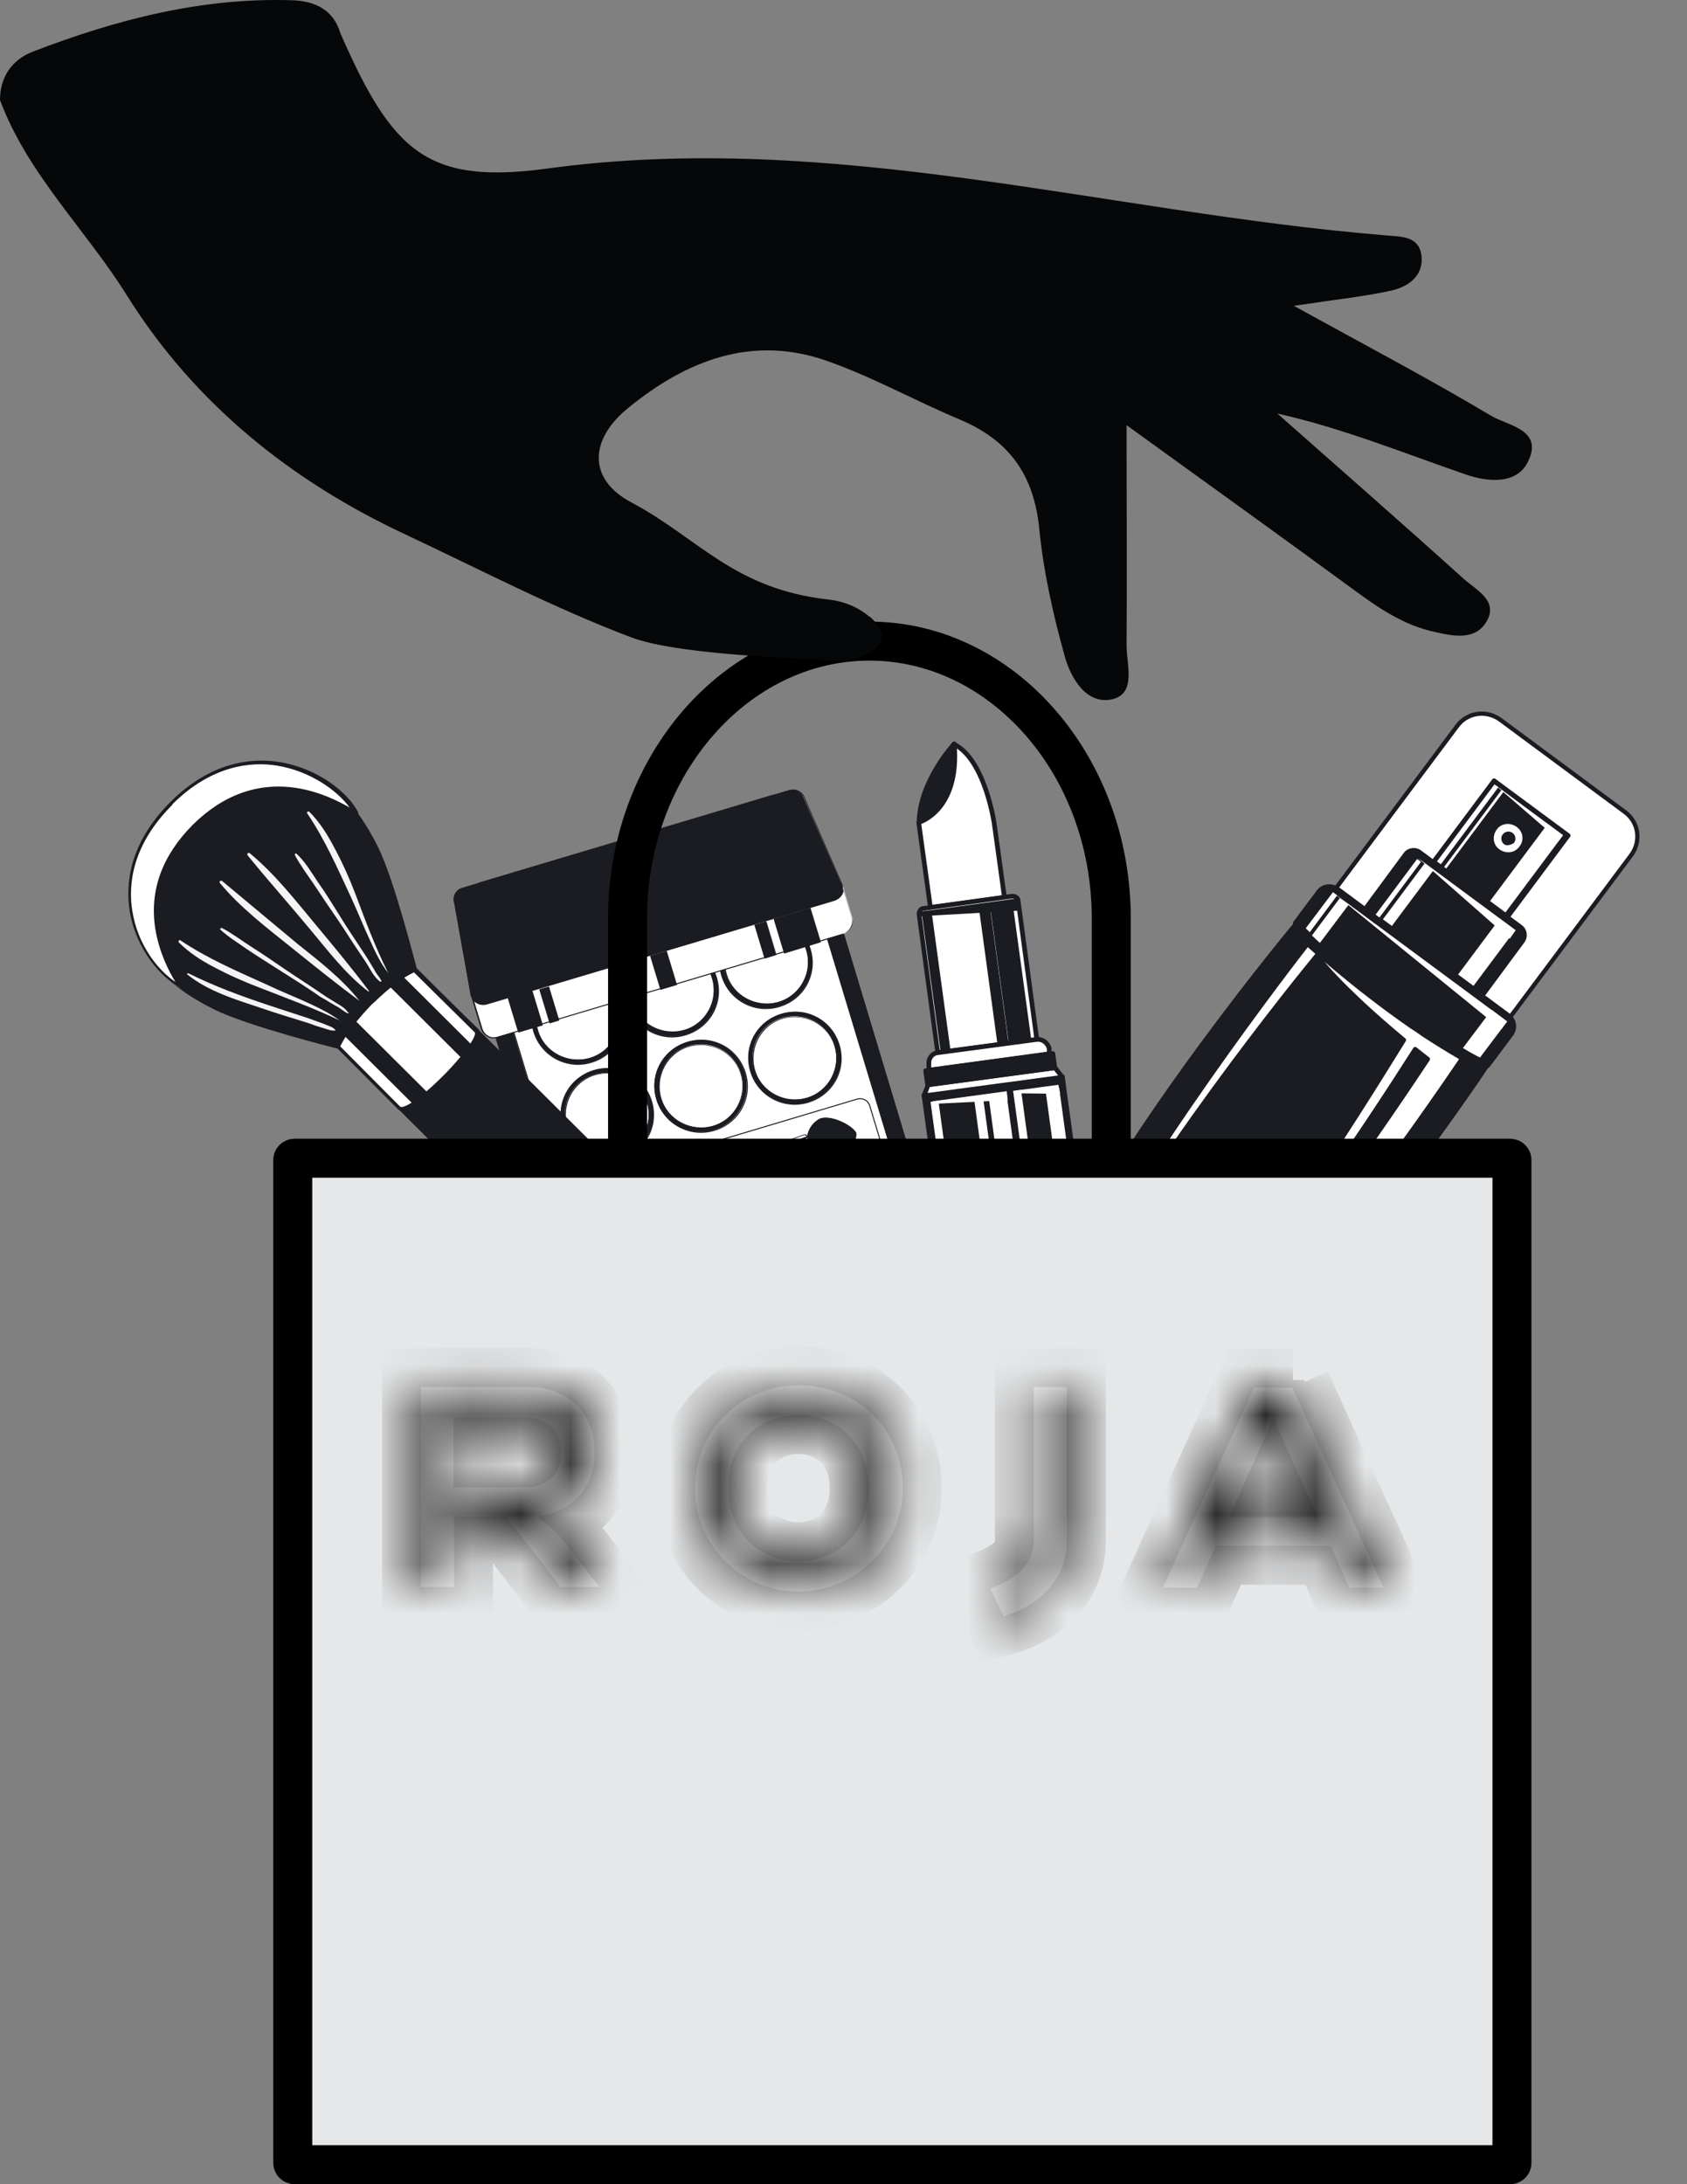 <svg width="34" height="44" viewBox="0 0 34 44" fill="none" xmlns="http://www.w3.org/2000/svg">
    <rect x="0" y="0" width="34" height="44" fill="#808080" stroke="none"/>
    <path d="M9.859 20.452L11.33 25.335C11.405 25.592 11.684 25.742 11.942 25.656L18.018 23.84C18.276 23.765 18.426 23.487 18.34 23.23L16.869 18.347L9.859 20.442V20.452Z" fill="#1B1C21"/>
    <path d="M18.021 23.856L11.945 25.673C11.677 25.748 11.397 25.598 11.322 25.342L9.852 20.459V20.448L16.862 18.354H16.872L18.343 23.237C18.418 23.504 18.268 23.782 18.01 23.856H18.021ZM9.873 20.459L11.344 25.331C11.419 25.577 11.687 25.726 11.934 25.651L18.01 23.835C18.257 23.76 18.408 23.493 18.332 23.247L16.862 18.375L9.873 20.469V20.459Z" fill="#1B1C21"/>
    <path d="M15.578 16.034L9.667 17.801C9.553 17.835 9.489 17.954 9.523 18.067L11.66 25.149C11.694 25.262 11.814 25.326 11.927 25.292L17.839 23.524C17.953 23.49 18.017 23.371 17.983 23.258L15.846 16.177C15.812 16.064 15.692 15.999 15.578 16.034Z" fill="white"/>
    <path d="M17.851 23.523L11.946 25.286C11.828 25.318 11.699 25.254 11.656 25.136L9.52 18.062C9.488 17.945 9.552 17.817 9.67 17.774L15.575 16.011C15.693 15.979 15.822 16.043 15.864 16.16L18.001 23.234C18.033 23.352 17.969 23.48 17.851 23.523ZM9.681 17.806C9.574 17.838 9.509 17.956 9.541 18.062L11.678 25.136C11.71 25.243 11.828 25.307 11.935 25.275L17.84 23.512C17.947 23.48 18.012 23.362 17.979 23.256L15.843 16.182C15.811 16.075 15.693 16.011 15.585 16.043L9.681 17.806Z" fill="#1B1C21"/>
    <path d="M13.127 22.181C13.278 22.673 12.999 23.186 12.505 23.335C12.011 23.485 11.496 23.207 11.345 22.716C11.195 22.224 11.474 21.711 11.968 21.562C12.462 21.412 12.977 21.69 13.127 22.181Z" fill="#1B1C21"/>
    <path d="M12.508 23.35C12.014 23.5 11.488 23.222 11.338 22.72C11.187 22.218 11.466 21.705 11.971 21.555C12.475 21.406 12.991 21.683 13.141 22.186C13.291 22.688 13.012 23.201 12.508 23.35ZM11.971 21.577C11.488 21.726 11.209 22.229 11.359 22.72C11.509 23.212 12.014 23.479 12.508 23.329C13.002 23.18 13.27 22.677 13.12 22.186C12.969 21.694 12.465 21.427 11.971 21.577Z" fill="#1B1C21"/>
    <path d="M13.038 22.213C13.177 22.662 12.92 23.132 12.469 23.26C12.018 23.389 11.546 23.143 11.417 22.694C11.288 22.245 11.535 21.775 11.986 21.647C12.437 21.519 12.909 21.765 13.038 22.213Z" fill="white"/>
    <path d="M12.48 23.271C12.029 23.41 11.546 23.154 11.417 22.705C11.288 22.256 11.535 21.775 11.986 21.647C12.437 21.519 12.92 21.765 13.049 22.213C13.177 22.662 12.931 23.143 12.48 23.271ZM11.997 21.658C11.556 21.786 11.309 22.256 11.438 22.694C11.567 23.132 12.04 23.378 12.48 23.25C12.92 23.122 13.167 22.651 13.038 22.213C12.909 21.775 12.437 21.529 11.997 21.658Z" fill="#1B1C21"/>
    <path d="M15.01 21.61C15.161 22.102 14.881 22.615 14.388 22.764C13.894 22.914 13.379 22.636 13.228 22.145C13.078 21.653 13.357 21.14 13.851 20.991C14.345 20.841 14.86 21.119 15.01 21.61Z" fill="#1B1C21"/>
    <path d="M14.398 22.78C13.904 22.929 13.378 22.651 13.228 22.149C13.078 21.647 13.357 21.134 13.861 20.985C14.366 20.835 14.881 21.113 15.032 21.615C15.182 22.117 14.903 22.63 14.398 22.78ZM13.861 21.006C13.378 21.155 13.099 21.658 13.25 22.149C13.4 22.641 13.904 22.908 14.398 22.758C14.892 22.609 15.161 22.107 15.01 21.615C14.86 21.123 14.355 20.856 13.861 21.006Z" fill="#1B1C21"/>
    <path d="M14.936 21.636C15.076 22.085 14.818 22.555 14.367 22.683C13.916 22.812 13.444 22.566 13.315 22.117C13.187 21.668 13.433 21.198 13.884 21.07C14.335 20.942 14.807 21.188 14.936 21.636Z" fill="white"/>
    <path d="M14.37 22.7C13.919 22.839 13.436 22.583 13.307 22.134C13.179 21.685 13.426 21.204 13.877 21.076C14.327 20.948 14.81 21.194 14.939 21.642C15.068 22.091 14.821 22.572 14.37 22.7ZM13.887 21.087C13.447 21.215 13.2 21.685 13.329 22.123C13.458 22.561 13.93 22.807 14.37 22.679C14.81 22.551 15.057 22.081 14.928 21.642C14.8 21.204 14.327 20.959 13.887 21.087Z" fill="#1B1C21"/>
    <path d="M16.909 21.046C17.059 21.537 16.78 22.05 16.286 22.2C15.792 22.349 15.277 22.072 15.127 21.58C14.976 21.088 15.255 20.576 15.749 20.426C16.243 20.276 16.758 20.554 16.909 21.046Z" fill="#1B1C21"/>
    <path d="M16.289 22.215C15.795 22.364 15.269 22.087 15.119 21.584C14.969 21.082 15.248 20.569 15.752 20.42C16.257 20.27 16.772 20.548 16.922 21.05C17.073 21.552 16.793 22.065 16.289 22.215ZM15.752 20.441C15.269 20.591 14.99 21.093 15.14 21.584C15.29 22.076 15.795 22.343 16.289 22.194C16.783 22.044 17.051 21.542 16.901 21.05C16.75 20.559 16.246 20.292 15.752 20.441Z" fill="#1B1C21"/>
    <path d="M16.819 21.072C16.959 21.52 16.701 21.991 16.25 22.119C15.799 22.247 15.327 22.001 15.198 21.552C15.069 21.104 15.316 20.634 15.767 20.505C16.218 20.377 16.69 20.623 16.819 21.072Z" fill="white"/>
    <path d="M16.261 22.136C15.81 22.274 15.327 22.018 15.198 21.569C15.069 21.12 15.316 20.64 15.767 20.511C16.218 20.383 16.701 20.629 16.83 21.078C16.959 21.526 16.712 22.007 16.261 22.136ZM15.778 20.522C15.338 20.65 15.091 21.12 15.22 21.559C15.348 21.997 15.821 22.242 16.261 22.114C16.701 21.986 16.948 21.516 16.819 21.078C16.69 20.64 16.218 20.394 15.778 20.522Z" fill="#1B1C21"/>
    <path d="M12.538 20.241C12.688 20.733 12.409 21.246 11.915 21.395C11.421 21.545 10.906 21.267 10.755 20.776C10.605 20.284 10.884 19.771 11.378 19.622C11.872 19.472 12.387 19.75 12.538 20.241Z" fill="#1B1C21"/>
    <path d="M11.918 21.411C11.424 21.56 10.898 21.282 10.748 20.78C10.597 20.278 10.877 19.765 11.381 19.616C11.886 19.466 12.401 19.744 12.551 20.246C12.701 20.748 12.422 21.261 11.918 21.411ZM11.381 19.637C10.898 19.787 10.619 20.289 10.769 20.78C10.919 21.272 11.424 21.539 11.918 21.389C12.412 21.24 12.68 20.738 12.53 20.246C12.379 19.755 11.875 19.487 11.381 19.637Z" fill="#1B1C21"/>
    <path d="M12.452 20.267C12.591 20.716 12.334 21.186 11.883 21.315C11.432 21.443 10.96 21.197 10.831 20.748C10.702 20.299 10.949 19.829 11.4 19.701C11.851 19.573 12.323 19.819 12.452 20.267Z" fill="white"/>
    <path d="M11.886 21.332C11.435 21.471 10.952 21.214 10.823 20.765C10.694 20.317 10.941 19.836 11.392 19.707C11.843 19.579 12.326 19.825 12.455 20.274C12.584 20.723 12.337 21.203 11.886 21.332ZM11.403 19.718C10.963 19.846 10.716 20.317 10.845 20.755C10.973 21.193 11.446 21.439 11.886 21.31C12.326 21.182 12.573 20.712 12.444 20.274C12.315 19.836 11.843 19.59 11.403 19.718Z" fill="#1B1C21"/>
    <path d="M14.436 19.689C14.586 20.181 14.307 20.694 13.813 20.843C13.32 20.993 12.804 20.715 12.654 20.223C12.504 19.732 12.783 19.219 13.277 19.069C13.77 18.92 14.286 19.198 14.436 19.689Z" fill="#1B1C21"/>
    <path d="M13.816 20.858C13.322 21.008 12.796 20.73 12.646 20.228C12.496 19.726 12.775 19.213 13.28 19.063C13.784 18.913 14.299 19.191 14.45 19.694C14.6 20.196 14.321 20.709 13.816 20.858ZM13.28 19.084C12.796 19.234 12.517 19.736 12.668 20.228C12.818 20.719 13.322 20.986 13.816 20.837C14.31 20.687 14.578 20.185 14.428 19.694C14.278 19.202 13.773 18.935 13.28 19.084Z" fill="#1B1C21"/>
    <path d="M14.35 19.709C14.49 20.158 14.232 20.628 13.781 20.756C13.331 20.884 12.858 20.639 12.729 20.19C12.601 19.741 12.847 19.271 13.298 19.142C13.749 19.014 14.222 19.26 14.35 19.709Z" fill="white"/>
    <path d="M13.792 20.767C13.341 20.906 12.858 20.649 12.729 20.2C12.601 19.752 12.847 19.271 13.298 19.142C13.749 19.014 14.232 19.26 14.361 19.709C14.49 20.158 14.243 20.639 13.792 20.767ZM13.309 19.153C12.869 19.281 12.622 19.752 12.751 20.19C12.88 20.628 13.352 20.873 13.792 20.745C14.232 20.617 14.479 20.147 14.35 19.709C14.222 19.271 13.749 19.025 13.309 19.153Z" fill="#1B1C21"/>
    <path d="M16.327 19.118C16.477 19.61 16.198 20.123 15.704 20.272C15.21 20.422 14.695 20.144 14.545 19.652C14.394 19.161 14.673 18.648 15.167 18.498C15.661 18.349 16.176 18.627 16.327 19.118Z" fill="#1B1C21"/>
    <path d="M15.707 20.287C15.213 20.437 14.687 20.159 14.537 19.657C14.386 19.155 14.665 18.642 15.17 18.492C15.675 18.343 16.19 18.621 16.34 19.123C16.491 19.625 16.211 20.138 15.707 20.287ZM15.17 18.514C14.687 18.663 14.408 19.166 14.558 19.657C14.709 20.148 15.213 20.416 15.707 20.266C16.201 20.116 16.469 19.614 16.319 19.123C16.169 18.631 15.664 18.364 15.17 18.514Z" fill="#1B1C21"/>
    <path d="M16.249 19.144C16.388 19.593 16.131 20.063 15.68 20.191C15.229 20.32 14.757 20.074 14.628 19.625C14.499 19.176 14.746 18.706 15.197 18.578C15.648 18.45 16.12 18.695 16.249 19.144Z" fill="white"/>
    <path d="M15.691 20.202C15.24 20.341 14.757 20.084 14.628 19.636C14.499 19.187 14.746 18.706 15.197 18.578C15.648 18.45 16.131 18.695 16.26 19.144C16.388 19.593 16.142 20.074 15.691 20.202ZM15.207 18.588C14.767 18.717 14.52 19.187 14.649 19.625C14.778 20.063 15.25 20.309 15.691 20.181C16.131 20.052 16.378 19.582 16.249 19.144C16.12 18.706 15.648 18.46 15.207 18.588Z" fill="#1B1C21"/>
    <path d="M11.948 18.314C12.098 18.806 11.819 19.319 11.325 19.468C10.831 19.618 10.316 19.34 10.166 18.848C10.015 18.357 10.294 17.844 10.788 17.694C11.282 17.545 11.797 17.823 11.948 18.314Z" fill="#1B1C21"/>
    <path d="M11.328 19.483C10.834 19.633 10.308 19.355 10.158 18.853C10.008 18.351 10.287 17.838 10.791 17.688C11.296 17.538 11.811 17.816 11.961 18.319C12.112 18.821 11.832 19.334 11.328 19.483ZM10.791 17.709C10.308 17.859 10.029 18.361 10.179 18.853C10.33 19.344 10.834 19.611 11.328 19.462C11.822 19.312 12.09 18.81 11.94 18.319C11.79 17.827 11.285 17.56 10.791 17.709Z" fill="#1B1C21"/>
    <path d="M11.866 18.346C12.006 18.795 11.748 19.265 11.297 19.393C10.846 19.521 10.374 19.276 10.245 18.827C10.116 18.378 10.363 17.908 10.814 17.78C11.265 17.651 11.737 17.897 11.866 18.346Z" fill="white"/>
    <path d="M11.308 19.404C10.857 19.543 10.374 19.286 10.245 18.838C10.116 18.389 10.363 17.908 10.814 17.78C11.265 17.651 11.748 17.897 11.877 18.346C12.006 18.795 11.759 19.276 11.308 19.404ZM10.825 17.79C10.384 17.919 10.138 18.389 10.267 18.827C10.395 19.265 10.868 19.511 11.308 19.383C11.748 19.254 11.995 18.784 11.866 18.346C11.737 17.908 11.265 17.662 10.825 17.79Z" fill="#1B1C21"/>
    <path d="M13.846 17.749C13.996 18.241 13.717 18.754 13.223 18.903C12.73 19.053 12.214 18.775 12.064 18.284C11.914 17.792 12.193 17.279 12.687 17.13C13.181 16.98 13.696 17.258 13.846 17.749Z" fill="#1B1C21"/>
    <path d="M13.23 18.919C12.736 19.068 12.21 18.79 12.06 18.288C11.91 17.786 12.189 17.273 12.694 17.123C13.198 16.974 13.713 17.252 13.864 17.754C14.014 18.256 13.735 18.769 13.23 18.919ZM12.694 17.145C12.21 17.294 11.931 17.797 12.082 18.288C12.232 18.78 12.736 19.047 13.23 18.897C13.724 18.748 13.992 18.245 13.842 17.754C13.692 17.262 13.187 16.995 12.694 17.145Z" fill="#1B1C21"/>
    <path d="M13.768 17.775C13.908 18.224 13.65 18.694 13.199 18.822C12.748 18.951 12.276 18.705 12.147 18.256C12.018 17.807 12.265 17.337 12.716 17.209C13.167 17.081 13.639 17.326 13.768 17.775Z" fill="white"/>
    <path d="M13.21 18.833C12.759 18.972 12.276 18.715 12.147 18.267C12.018 17.818 12.265 17.337 12.716 17.209C13.167 17.081 13.65 17.326 13.779 17.775C13.908 18.224 13.661 18.705 13.21 18.833ZM12.727 17.22C12.287 17.348 12.04 17.818 12.169 18.256C12.298 18.694 12.77 18.94 13.21 18.812C13.65 18.683 13.897 18.213 13.768 17.775C13.639 17.337 13.167 17.091 12.727 17.22Z" fill="#1B1C21"/>
    <path d="M15.737 17.178C15.887 17.67 15.608 18.183 15.114 18.332C14.62 18.482 14.105 18.204 13.955 17.713C13.805 17.221 14.084 16.708 14.577 16.559C15.071 16.409 15.586 16.687 15.737 17.178Z" fill="#1B1C21"/>
    <path d="M15.121 18.348C14.627 18.497 14.101 18.22 13.951 17.717C13.8 17.215 14.08 16.702 14.584 16.553C15.089 16.403 15.604 16.681 15.754 17.183C15.905 17.685 15.626 18.198 15.121 18.348ZM14.584 16.574C14.101 16.724 13.822 17.226 13.972 17.717C14.123 18.209 14.627 18.476 15.121 18.326C15.615 18.177 15.883 17.675 15.733 17.183C15.582 16.692 15.078 16.424 14.584 16.574Z" fill="#1B1C21"/>
    <path d="M15.663 17.204C15.802 17.653 15.545 18.123 15.094 18.252C14.643 18.38 14.171 18.134 14.042 17.685C13.913 17.236 14.16 16.766 14.611 16.638C15.062 16.51 15.534 16.756 15.663 17.204Z" fill="white"/>
    <path d="M15.101 18.262C14.65 18.401 14.167 18.145 14.038 17.696C13.909 17.247 14.156 16.766 14.607 16.638C15.058 16.51 15.541 16.756 15.67 17.204C15.799 17.653 15.552 18.134 15.101 18.262ZM14.618 16.649C14.178 16.777 13.931 17.247 14.059 17.685C14.188 18.123 14.661 18.369 15.101 18.241C15.541 18.113 15.788 17.642 15.659 17.204C15.53 16.766 15.058 16.521 14.618 16.649Z" fill="#1B1C21"/>
    <path d="M15.768 24.313L14.082 24.817L14.141 25.012L15.827 24.508L15.768 24.313Z" fill="white"/>
    <path d="M15.843 24.515L14.157 25.018H14.146L14.082 24.815V24.804L15.768 24.302H15.778L15.843 24.505V24.515ZM14.157 24.996L15.821 24.494L15.768 24.323L14.104 24.825L14.157 24.996Z" fill="#1B1C21"/>
    <path d="M16.972 17.814C17.015 17.953 16.94 18.092 16.8 18.135L9.812 20.218C9.672 20.261 9.532 20.186 9.489 20.047L9.157 18.188C9.114 18.06 9.189 17.931 9.318 17.889L15.898 15.923C16.027 15.88 16.156 15.955 16.199 16.083L16.961 17.814H16.972Z" fill="#1B1C21"/>
    <path d="M16.807 18.149L9.818 20.233C9.679 20.276 9.528 20.19 9.485 20.052L9.153 18.192C9.11 18.064 9.185 17.914 9.324 17.882L15.905 15.916C16.045 15.874 16.184 15.948 16.227 16.087L16.979 17.818C17.022 17.957 16.936 18.107 16.796 18.149H16.807ZM9.335 17.904C9.217 17.936 9.142 18.064 9.185 18.192L9.518 20.052C9.561 20.18 9.689 20.255 9.818 20.212L16.807 18.128C16.936 18.085 17.011 17.957 16.968 17.829L16.216 16.098C16.184 15.98 16.055 15.906 15.927 15.948L9.346 17.914L9.335 17.904Z" fill="#1B1C21"/>
    <path d="M16.803 18.134L9.814 20.218C9.675 20.26 9.535 20.186 9.492 20.047L9.696 20.72C9.739 20.859 9.879 20.934 10.018 20.891L17.007 18.807C17.146 18.765 17.222 18.626 17.179 18.487L16.975 17.814C17.018 17.952 16.942 18.091 16.803 18.134Z" fill="white"/>
    <path d="M17.014 18.823L10.025 20.906C9.885 20.949 9.735 20.863 9.692 20.724L9.488 20.051V20.041H9.499C9.542 20.169 9.671 20.244 9.8 20.201L16.788 18.117C16.917 18.075 16.992 17.946 16.949 17.818V17.807H16.96L17.164 18.48C17.207 18.619 17.121 18.769 16.982 18.812L17.014 18.823ZM9.553 20.158L9.724 20.724C9.767 20.853 9.896 20.927 10.025 20.885L17.014 18.801C17.142 18.758 17.218 18.63 17.175 18.502L17.003 17.936C16.992 18.032 16.917 18.117 16.81 18.149L9.821 20.233C9.714 20.265 9.606 20.233 9.542 20.158H9.553Z" fill="#1B1C21"/>
    <path d="M10.723 19.962L10.25 20.103L10.454 20.778L10.927 20.637L10.723 19.962Z" fill="#1B1C21"/>
    <path d="M10.936 20.657L10.464 20.795C10.464 20.795 10.453 20.795 10.442 20.795L10.238 20.122C10.238 20.122 10.238 20.111 10.238 20.101L10.711 19.962C10.711 19.962 10.721 19.962 10.732 19.962L10.936 20.635C10.936 20.635 10.936 20.646 10.936 20.657ZM10.475 20.763L10.915 20.635L10.721 19.983L10.281 20.111L10.475 20.763Z" fill="#1B1C21"/>
    <path d="M13.436 19.161L13.117 19.256L13.321 19.931L13.64 19.836L13.436 19.161Z" fill="#1B1C21"/>
    <path d="M13.642 19.842L13.32 19.938H13.309L13.105 19.265V19.254L13.428 19.158H13.438L13.642 19.831V19.842ZM13.331 19.916L13.632 19.831L13.438 19.179L13.138 19.265L13.331 19.916Z" fill="#1B1C21"/>
    <path d="M15.44 18.559L15.203 18.63L15.407 19.305L15.643 19.235L15.44 18.559Z" fill="#1B1C21"/>
    <path d="M15.651 19.236L15.415 19.311L15.211 18.637L15.447 18.562L15.651 19.236ZM15.426 19.289L15.64 19.225L15.436 18.562L15.222 18.627L15.426 19.289Z" fill="#1B1C21"/>
    <path d="M16.328 18.289L15.598 18.507L15.802 19.183L16.532 18.964L16.328 18.289Z" fill="#1B1C21"/>
    <path d="M16.542 18.982L15.812 19.207H15.802L15.598 18.533V18.523L16.328 18.298H16.338L16.542 18.971V18.982ZM15.812 19.174L16.521 18.961L16.328 18.309L15.619 18.523L15.812 19.174Z" fill="#1B1C21"/>
    <path d="M11.064 19.876L10.879 19.931L11.083 20.607L11.268 20.551L11.064 19.876Z" fill="#1B1C21"/>
    <path d="M11.268 20.56L11.086 20.613H11.075L10.871 19.94V19.929L11.054 19.876H11.064L11.268 20.549V20.56ZM11.097 20.592L11.258 20.549L11.064 19.897L10.903 19.94L11.097 20.592Z" fill="#1B1C21"/>
    <path d="M17.268 22.132L11.645 23.814C11.537 23.846 11.476 23.959 11.508 24.067L11.767 24.926C11.8 25.034 11.914 25.094 12.021 25.062L17.645 23.381C17.753 23.348 17.814 23.235 17.782 23.128L17.523 22.268C17.49 22.161 17.376 22.1 17.268 22.132Z" fill="white"/>
    <path d="M17.649 23.402L12.034 25.08C11.916 25.112 11.798 25.048 11.766 24.93L11.508 24.076C11.476 23.958 11.54 23.84 11.659 23.808L17.273 22.131C17.391 22.099 17.509 22.163 17.541 22.28L17.799 23.135C17.831 23.253 17.767 23.37 17.649 23.402ZM11.659 23.83C11.551 23.862 11.498 23.969 11.53 24.076L11.787 24.93C11.82 25.037 11.927 25.091 12.034 25.058L17.649 23.381C17.756 23.349 17.81 23.242 17.778 23.135L17.52 22.28C17.488 22.174 17.381 22.12 17.273 22.152L11.659 23.83Z" fill="#1B1C21"/>
    <path d="M15.633 23.07L15.772 23.529L16.352 23.391C16.352 23.391 16.395 23.391 16.395 23.337L16.266 22.899L16.202 22.878L15.633 23.081V23.07Z" fill="white"/>
    <path d="M16.363 23.389L15.783 23.527H15.772L15.633 23.068V23.057L16.202 22.854C16.212 22.854 16.256 22.843 16.277 22.886L16.416 23.335C16.416 23.335 16.384 23.399 16.373 23.399L16.363 23.389ZM15.783 23.506L16.352 23.367C16.352 23.367 16.384 23.367 16.384 23.324L16.256 22.886C16.256 22.886 16.223 22.865 16.212 22.865L15.654 23.068L15.783 23.506Z" fill="#1B1C21"/>
    <path d="M15.685 23.215L16.287 22.916L16.276 22.884L15.664 23.119L15.685 23.215Z" fill="#1B1C21"/>
    <path d="M15.76 23.454L16.404 23.315L16.393 23.283L15.738 23.358L15.76 23.454Z" fill="#1B1C21"/>
    <path d="M17.246 22.822C17.182 22.673 16.688 22.416 16.484 22.555C16.291 22.683 16.27 22.876 16.27 22.876L16.334 23.09L16.398 23.303C16.398 23.303 16.527 23.442 16.753 23.453C17.01 23.453 17.268 22.983 17.246 22.812V22.822Z" fill="#1B1C21"/>
    <path d="M16.831 23.467C16.831 23.467 16.777 23.478 16.756 23.467C16.519 23.467 16.39 23.318 16.39 23.318L16.326 23.104L16.262 22.89C16.262 22.89 16.294 22.698 16.487 22.559C16.509 22.548 16.53 22.538 16.552 22.527C16.777 22.463 17.196 22.677 17.26 22.826C17.282 22.986 17.056 23.403 16.831 23.467ZM16.412 23.307C16.412 23.307 16.552 23.446 16.756 23.446C16.777 23.446 16.799 23.446 16.82 23.446C17.045 23.382 17.249 22.976 17.228 22.837C17.174 22.709 16.777 22.484 16.541 22.548C16.519 22.548 16.498 22.57 16.476 22.581C16.305 22.698 16.273 22.869 16.262 22.89L16.326 23.104L16.39 23.318L16.412 23.307Z" fill="#1B1C21"/>
    <path d="M13.603 23.669L13.743 24.129L13.184 24.332C13.184 24.332 13.142 24.353 13.12 24.311L12.98 23.872L13.023 23.819L13.603 23.68V23.669Z" fill="white"/>
    <path d="M13.172 24.347C13.172 24.347 13.118 24.358 13.097 24.315L12.957 23.866C12.957 23.866 12.989 23.802 13 23.802L13.58 23.663H13.59L13.73 24.123V24.134L13.172 24.337V24.347ZM13.011 23.824C13.011 23.824 12.979 23.834 12.979 23.866L13.118 24.304C13.118 24.304 13.15 24.326 13.161 24.326L13.719 24.123L13.59 23.685L13.021 23.824H13.011Z" fill="#1B1C21"/>
    <path d="M15.796 23.546C15.796 23.546 15.828 23.546 15.742 23.29C15.667 23.023 15.634 23.044 15.634 23.044L13.584 23.653C13.584 23.653 13.552 23.653 13.638 23.909C13.724 24.177 13.745 24.155 13.745 24.155L15.796 23.546Z" fill="#1B1C21"/>
    <path d="M15.792 23.561L13.753 24.17C13.742 24.17 13.72 24.18 13.634 23.913C13.592 23.753 13.57 23.668 13.581 23.646C13.581 23.646 13.581 23.646 13.592 23.646L15.642 23.037C15.653 23.037 15.674 23.026 15.76 23.294C15.835 23.561 15.814 23.571 15.803 23.571L15.792 23.561ZM13.742 24.148L15.782 23.539C15.782 23.539 15.782 23.486 15.728 23.294C15.674 23.101 15.642 23.058 15.631 23.058L13.592 23.668C13.592 23.668 13.592 23.721 13.645 23.913C13.699 24.106 13.731 24.148 13.742 24.148Z" fill="#1B1C21"/>
    <path d="M13.641 23.821L12.986 23.906L12.965 23.863L13.609 23.725L13.641 23.821Z" fill="#1B1C21"/>
    <path d="M13.72 24.066L13.108 24.312L13.098 24.269L13.688 23.97L13.72 24.066Z" fill="#1B1C21"/>
    <path d="M12.128 24.366C12.096 24.205 12.364 23.725 12.611 23.725C12.847 23.725 12.965 23.874 12.965 23.874L13.03 24.088L13.094 24.302C13.094 24.302 13.073 24.494 12.879 24.622C12.675 24.772 12.182 24.515 12.117 24.366H12.128Z" fill="#1B1C21"/>
    <path d="M12.827 24.664C12.602 24.728 12.183 24.514 12.119 24.364C12.097 24.215 12.301 23.798 12.548 23.723C12.57 23.723 12.602 23.713 12.623 23.723C12.86 23.723 12.988 23.873 12.988 23.873L13.117 24.3C13.117 24.3 13.085 24.493 12.892 24.631C12.87 24.642 12.849 24.653 12.827 24.664ZM12.14 24.354C12.205 24.482 12.602 24.706 12.827 24.631C12.849 24.631 12.87 24.61 12.892 24.599C13.063 24.482 13.096 24.311 13.106 24.29L12.978 23.862C12.978 23.862 12.838 23.723 12.634 23.723C12.613 23.723 12.591 23.723 12.57 23.723C12.344 23.787 12.14 24.204 12.162 24.332L12.14 24.354Z" fill="#1B1C21"/>
    <path d="M20.244 18.078L20.04 16.604C20.04 16.604 19.858 15.3 19.224 14.99L18.516 16.571L18.752 18.281L20.244 18.078Z" fill="white" stroke="#1B1C21" stroke-width="0.094" stroke-linecap="round" stroke-linejoin="round"/>
    <path d="M19.232 14.984C19.232 14.984 18.534 15.732 18.523 16.565C18.523 16.565 19.35 16.33 19.232 14.984Z" fill="#1B1C21" stroke="#1B1C21" stroke-width="0.094" stroke-linecap="round" stroke-linejoin="round"/>
    <path d="M20.896 20.938L20.52 18.149C20.52 18.085 20.456 18.053 20.402 18.053L18.62 18.299C18.556 18.299 18.523 18.363 18.523 18.416L18.899 21.205L20.896 20.938Z" fill="white" stroke="#1B1C21" stroke-width="0.094" stroke-linecap="round" stroke-linejoin="round"/>
    <path d="M21.412 21.698L21.992 25.918C22.003 26.004 21.938 26.079 21.852 26.089L19.373 26.421C19.287 26.431 19.212 26.367 19.201 26.282L18.621 22.061L21.412 21.687V21.698Z" fill="#1B1C21" stroke="#1B1C21" stroke-width="0.094" stroke-linecap="round" stroke-linejoin="round"/>
    <path d="M21.412 21.701L21.262 21.509L18.707 21.851L18.621 22.075L21.412 21.701Z" fill="white" stroke="#1B1C21" stroke-width="0.094" stroke-linecap="round" stroke-linejoin="round"/>
    <path d="M20.482 18.301L18.582 18.408L20.461 18.151L20.482 18.301Z" fill="#1B1C21" stroke="#1B1C21" stroke-width="0.094" stroke-linecap="round" stroke-linejoin="round"/>
    <path d="M20.369 18.25L20.008 18.299L20.377 21.009L20.739 20.96L20.369 18.25Z" fill="#1B1C21" stroke="#1B1C21" stroke-width="0.094" stroke-linecap="round" stroke-linejoin="round"/>
    <path d="M19.909 18.306L19.781 18.323L20.15 21.034L20.278 21.016L19.909 18.306Z" fill="#1B1C21" stroke="#1B1C21" stroke-width="0.094" stroke-linecap="round" stroke-linejoin="round"/>
    <path d="M18.731 18.389L18.625 18.403L19.004 21.188L19.111 21.173L18.731 18.389Z" fill="#1B1C21" stroke="#1B1C21" stroke-width="0.094" stroke-linecap="round" stroke-linejoin="round"/>
    <path d="M21.146 21.238V21.121C21.114 21.003 21.006 20.928 20.899 20.939L18.902 21.206C18.784 21.217 18.709 21.324 18.72 21.441V21.559L21.157 21.227L21.146 21.238Z" fill="white" stroke="#1B1C21" stroke-width="0.094" stroke-linecap="round" stroke-linejoin="round"/>
    <path d="M21.22 21.224L18.656 21.57L18.695 21.856L21.259 21.51L21.22 21.224Z" fill="#1B1C21" stroke="#1B1C21" stroke-width="0.094" stroke-linecap="round" stroke-linejoin="round"/>
    <path d="M20.288 22.055L19.926 22.104L20.494 26.276L20.856 26.227L20.288 22.055Z" fill="white"/>
    <path d="M18.913 22.175L18.754 22.197L19.331 26.432L19.49 26.41L18.913 22.175Z" fill="white"/>
    <path d="M19.814 22.117L19.633 22.141L20.201 26.313L20.382 26.288L19.814 22.117Z" fill="white"/>
    <path d="M18.797 22.185L20.289 21.982L20.311 22.163L18.797 22.238V22.185Z" fill="white"/>
    <path d="M20.578 21.954L20.418 21.975L20.995 26.211L21.154 26.189L20.578 21.954Z" fill="white"/>
    <path d="M21.347 21.914L21.07 21.951L21.639 26.123L21.915 26.085L21.347 21.914Z" fill="white"/>
    <path d="M20.461 21.97L21.331 21.853L21.363 22.034L20.472 22.024L20.461 21.97Z" fill="white"/>
    <path d="M30.44 20.483L32.877 17.224C33.081 16.946 33.027 16.561 32.748 16.358L30.236 14.499C29.957 14.296 29.571 14.349 29.367 14.627L26.93 17.886L30.44 20.483Z" fill="white" stroke="#1B1C21" stroke-width="0.086" stroke-linecap="round" stroke-linejoin="round"/>
    <path d="M29.877 20.056L30.683 18.966C30.758 18.87 30.736 18.731 30.64 18.667L28.621 17.171C28.525 17.096 28.385 17.118 28.321 17.214L27.516 18.304L29.888 20.056H29.877Z" fill="#1B1C21" stroke="#1B1C21" stroke-width="0.086" stroke-linecap="round" stroke-linejoin="round"/>
    <path d="M30.111 15.723L28.875 17.378L30.374 18.487L31.61 16.831L30.111 15.723Z" fill="#1B1C21" stroke="#1B1C21" stroke-width="0.086" stroke-linecap="round" stroke-linejoin="round"/>
    <path d="M31.19 16.599L30.031 18.151L30.341 18.381L31.5 16.828L31.19 16.599Z" fill="white"/>
    <path d="M30.12 15.801L28.961 17.353L29.038 17.411L30.198 15.858L30.12 15.801Z" fill="white"/>
    <path d="M30.265 15.911L29.105 17.464L29.149 17.495L30.308 15.943L30.265 15.911Z" fill="white"/>
    <path d="M30.226 18.507L29.387 19.631L29.697 19.86L30.536 18.737L30.226 18.507Z" fill="white"/>
    <path d="M28.561 17.304L27.723 18.427L27.8 18.485L28.639 17.361L28.561 17.304Z" fill="white"/>
    <path d="M28.71 17.396L27.871 18.52L28.052 18.653L28.891 17.53L28.71 17.396Z" fill="white"/>
    <path d="M30.656 17.081C30.548 17.231 30.344 17.252 30.194 17.145C30.044 17.039 30.022 16.836 30.13 16.686C30.237 16.537 30.441 16.515 30.591 16.622C30.741 16.729 30.774 16.932 30.656 17.081Z" fill="white" stroke="#1B1C21" stroke-width="0.086" stroke-linecap="round" stroke-linejoin="round"/>
    <path d="M30.48 16.952C30.48 16.952 30.384 17.006 30.341 16.974C30.298 16.942 30.287 16.877 30.32 16.835C30.352 16.792 30.416 16.781 30.459 16.813C30.502 16.845 30.513 16.91 30.48 16.952Z" fill="#1B1C21" stroke="#1B1C21" stroke-width="0.086" stroke-linecap="round" stroke-linejoin="round"/>
    <path d="M29.988 21.467L30.46 20.836C30.546 20.719 30.524 20.548 30.406 20.462L26.95 17.909C26.832 17.823 26.66 17.845 26.574 17.962L26.102 18.593C26.102 18.593 26.424 19.052 27.937 20.174C29.451 21.296 29.988 21.467 29.988 21.467Z" fill="#1B1C21" stroke="#1B1C21" stroke-width="0.086" stroke-linecap="round" stroke-linejoin="round"/>
    <path d="M29.982 21.452C29.874 21.41 29.294 21.153 27.953 20.159C26.611 19.166 26.203 18.695 26.128 18.599C25.741 19.059 22.059 23.557 20.996 26.41C20.996 26.41 21.168 26.998 22.252 27.799C23.336 28.601 23.948 28.59 23.948 28.59C26.385 26.752 29.649 21.954 29.982 21.452Z" fill="#1B1C21" stroke="#1B1C21" stroke-width="0.086" stroke-linecap="round" stroke-linejoin="round"/>
    <path d="M31.424 16.928L30.125 15.806L31.499 16.822L31.424 16.928Z" fill="white"/>
    <path d="M30.428 18.91L28.582 17.286L30.547 18.739L30.428 18.91Z" fill="white"/>
    <path d="M30.256 20.736L26.863 17.979L30.374 20.576L30.256 20.736Z" fill="white"/>
    <path d="M29.828 21.304L30.375 20.578L30.064 20.343L29.484 21.112C29.624 21.197 29.742 21.262 29.828 21.304Z" fill="white"/>
    <path d="M26.392 18.785L26.95 18.037L26.864 17.973L26.316 18.7C26.316 18.7 26.359 18.742 26.392 18.774V18.785Z" fill="white"/>
    <path d="M26.602 18.994L27.182 18.224L27 18.096L26.441 18.844C26.441 18.844 26.538 18.94 26.602 18.994Z" fill="white"/>
    <path d="M29.455 21.314C29.197 21.165 28.939 21.004 28.692 20.844C28.617 20.791 28.542 20.737 28.456 20.684C27.265 19.861 26.352 19.017 26.352 19.017C25.611 19.968 22.445 24.146 21.328 26.764C21.35 26.796 21.382 26.838 21.414 26.87C22.498 24.338 25.654 20.32 26.535 19.252C26.986 19.818 27.716 20.47 28.295 20.951C27.372 22.436 24.903 26.475 22.928 28.11C22.971 28.131 23.003 28.153 23.046 28.174C25.032 26.539 27.587 22.596 28.521 21.133C28.617 21.207 28.692 21.271 28.778 21.335C27.78 22.842 25.193 26.646 23.239 28.27C23.422 28.356 23.572 28.409 23.679 28.441C25.816 26.625 28.692 22.468 29.465 21.325L29.455 21.314Z" fill="white" stroke="#1B1C21" stroke-width="0.086" stroke-linecap="round" stroke-linejoin="round"/>
    <path d="M8.731 21.45C8.162 22.016 8.012 22.326 8.012 22.326C8.591 22.903 15.237 29.517 15.752 30.03C16.267 30.543 17.008 29.816 17.072 29.741C17.147 29.677 17.877 28.94 17.362 28.427C16.847 27.914 10.202 21.3 9.622 20.723C9.622 20.723 9.321 20.873 8.742 21.439L8.731 21.45Z" fill="#1B1C21"/>
    <path d="M9.604 20.767C9.41 20.575 8.358 19.539 8.358 19.539C8.358 19.539 8.101 19.656 7.865 19.859C7.639 20.041 7.489 20.19 7.478 20.201C7.467 20.212 7.317 20.361 7.135 20.586C6.931 20.821 6.812 21.077 6.812 21.077C6.812 21.077 7.843 22.114 8.047 22.317C8.251 22.52 9.797 20.949 9.604 20.767Z" fill="white"/>
    <path d="M8.975 21.735C8.793 21.917 8.181 22.504 8.02 22.344C7.816 22.141 6.796 21.115 6.785 21.105C6.775 21.094 6.775 21.072 6.785 21.062C6.785 21.062 6.914 20.795 7.107 20.559C7.29 20.335 7.44 20.186 7.462 20.175C7.483 20.154 7.633 20.015 7.848 19.822C8.084 19.619 8.342 19.502 8.353 19.502C8.363 19.502 8.385 19.502 8.396 19.502C8.396 19.502 9.448 20.549 9.641 20.73C9.705 20.795 9.662 20.923 9.501 21.137C9.383 21.308 9.19 21.521 8.986 21.724L8.975 21.735ZM6.85 21.072C6.989 21.211 7.88 22.109 8.063 22.291C8.117 22.344 8.417 22.184 8.922 21.681C9.126 21.479 9.308 21.265 9.426 21.105C9.577 20.891 9.587 20.805 9.566 20.795C9.394 20.624 8.482 19.726 8.342 19.587C8.278 19.619 8.063 19.726 7.88 19.886C7.655 20.068 7.515 20.218 7.494 20.228C7.472 20.25 7.333 20.389 7.15 20.613C6.989 20.805 6.882 21.008 6.85 21.072Z" fill="#1B1C21"/>
    <path d="M5.557 15.581C4.623 15.666 4.021 16.019 3.635 16.393C3.259 16.767 2.905 17.365 2.819 18.306C2.722 19.396 3.71 20.005 4.354 20.336C4.998 20.656 6.813 21.105 6.813 21.105C6.813 21.105 6.931 20.849 7.135 20.614C7.328 20.389 7.478 20.24 7.489 20.229C7.489 20.229 7.65 20.069 7.875 19.876C8.112 19.673 8.369 19.556 8.369 19.556C8.369 19.556 7.918 17.75 7.596 17.109C7.274 16.468 6.652 15.474 5.557 15.581Z" fill="#1B1C21"/>
    <path d="M6.835 21.123C6.835 21.123 6.813 21.133 6.803 21.123C6.781 21.123 4.978 20.663 4.333 20.343C3.206 19.787 2.702 19.114 2.777 18.28C2.852 17.479 3.131 16.827 3.603 16.346C4.087 15.866 4.731 15.588 5.547 15.513C6.373 15.438 7.06 15.94 7.618 17.062C7.94 17.703 8.381 19.445 8.402 19.52C8.402 19.541 8.402 19.552 8.381 19.563C8.381 19.563 8.123 19.68 7.898 19.872C7.672 20.054 7.533 20.204 7.511 20.214C7.5 20.225 7.35 20.375 7.168 20.599C6.974 20.834 6.856 21.08 6.856 21.08L6.835 21.123ZM7.447 20.193C7.447 20.193 7.618 20.033 7.833 19.84C8.026 19.68 8.241 19.563 8.305 19.53C8.241 19.295 7.833 17.703 7.543 17.116C6.996 16.026 6.341 15.534 5.547 15.609C4.752 15.684 4.119 15.951 3.657 16.41C3.185 16.881 2.916 17.511 2.841 18.302C2.766 19.092 3.271 19.744 4.355 20.289C4.945 20.588 6.545 20.994 6.77 21.048C6.803 20.973 6.921 20.77 7.082 20.578C7.264 20.353 7.414 20.204 7.436 20.193H7.447Z" fill="#1B1C21"/>
    <path d="M7.096 20.645C7.096 20.645 7.074 20.666 7.074 20.677C7.074 20.677 7.063 20.698 7.053 20.709C7.053 20.719 7.042 20.73 7.031 20.741C7.02 20.762 6.999 20.784 6.988 20.805C6.978 20.826 6.956 20.848 6.945 20.869L8.33 22.247C8.416 22.194 8.523 22.119 8.631 22.023L7.171 20.57C7.171 20.57 7.16 20.581 7.149 20.591C7.149 20.591 7.128 20.613 7.128 20.623L7.096 20.645Z" fill="#1B1C21"/>
    <path d="M9.298 21.353C9.384 21.246 9.459 21.15 9.523 21.064L8.138 19.686C8.138 19.686 8.053 19.739 8.01 19.771C7.999 19.771 7.988 19.782 7.977 19.793C7.977 19.793 7.956 19.803 7.945 19.814C7.945 19.814 7.924 19.835 7.913 19.835C7.913 19.835 7.892 19.857 7.881 19.857C7.881 19.857 7.87 19.867 7.859 19.878L9.319 21.331L9.298 21.353Z" fill="#1B1C21"/>
    <path d="M3.438 16.197C1.849 17.779 2.847 19.499 3.642 19.905C3.438 19.616 2.461 18.088 3.899 16.667C5.338 15.236 6.862 16.208 7.152 16.411C6.776 15.684 5.016 14.626 3.427 16.197H3.438Z" fill="white"/>
    <path d="M7.197 16.428C7.187 16.439 7.165 16.439 7.154 16.428C6.746 16.14 5.308 15.317 3.945 16.674C2.581 18.031 3.408 19.463 3.698 19.869C3.698 19.88 3.698 19.901 3.698 19.912C3.687 19.922 3.665 19.933 3.655 19.912C3.247 19.709 2.742 19.131 2.613 18.352C2.527 17.807 2.603 16.984 3.44 16.15C4.256 15.338 5.082 15.264 5.619 15.349C6.381 15.466 7.004 15.947 7.219 16.364C7.219 16.375 7.219 16.396 7.219 16.407L7.197 16.428ZM3.472 16.215C2.656 17.027 2.581 17.828 2.667 18.352C2.774 19.025 3.172 19.538 3.537 19.783C3.397 19.559 3.204 19.174 3.129 18.704C3.011 17.935 3.268 17.24 3.88 16.62C4.492 16.012 5.201 15.755 5.973 15.873C6.446 15.947 6.822 16.14 7.047 16.268C6.789 15.915 6.242 15.531 5.587 15.424C5.061 15.338 4.267 15.413 3.472 16.204V16.215Z" fill="#1B1C21"/>
    <path d="M6.757 20.749C6.714 20.685 6.607 20.664 6.542 20.632C6.435 20.589 6.327 20.557 6.22 20.514C5.952 20.429 5.673 20.333 5.404 20.247C4.857 20.065 4.309 19.862 3.794 19.606C3.783 19.606 3.762 19.617 3.772 19.627C4.191 19.969 4.76 20.14 5.275 20.311C5.555 20.407 5.834 20.493 6.113 20.578C6.231 20.61 6.349 20.664 6.467 20.696C6.553 20.717 6.66 20.771 6.757 20.76C6.757 20.76 6.768 20.749 6.757 20.739V20.749Z" fill="#F4F4F4"/>
    <path d="M6.858 20.567C6.675 20.428 6.46 20.321 6.256 20.225C5.956 20.086 5.655 19.969 5.365 19.83C4.775 19.563 4.174 19.306 3.637 18.943C3.615 18.922 3.583 18.964 3.605 18.986C3.809 19.189 4.056 19.349 4.303 19.477C4.603 19.637 4.914 19.776 5.226 19.894C5.773 20.108 6.332 20.311 6.868 20.567H6.858Z" fill="#F4F4F4"/>
    <path d="M7.017 20.403C6.952 20.286 6.791 20.221 6.684 20.147C6.587 20.093 6.502 20.029 6.405 19.965C6.201 19.826 5.997 19.698 5.793 19.559C5.557 19.399 5.31 19.228 5.074 19.078C4.87 18.95 4.677 18.8 4.473 18.694C4.451 18.683 4.43 18.715 4.44 18.726C4.601 18.875 4.795 18.993 4.977 19.121C5.213 19.281 5.46 19.431 5.707 19.591C5.911 19.719 6.115 19.848 6.319 19.986C6.394 20.04 6.469 20.093 6.555 20.136C6.62 20.179 6.695 20.221 6.77 20.264C6.856 20.307 6.92 20.371 7.006 20.414C7.017 20.414 7.038 20.414 7.028 20.392L7.017 20.403Z" fill="#F4F4F4"/>
    <path d="M7.245 20.162C6.891 19.713 6.429 19.36 5.989 19.008C5.485 18.591 4.98 18.164 4.476 17.747C4.443 17.726 4.411 17.758 4.433 17.79C4.851 18.292 5.388 18.698 5.893 19.104C6.344 19.467 6.784 19.82 7.245 20.162Z" fill="#F4F4F4"/>
    <path d="M7.825 19.603C7.567 19.09 7.364 18.546 7.16 18.001C7.041 17.691 6.902 17.381 6.741 17.082C6.601 16.814 6.44 16.558 6.236 16.355C6.215 16.334 6.172 16.355 6.193 16.387C6.548 16.911 6.805 17.498 7.074 18.075C7.213 18.375 7.331 18.674 7.471 18.973C7.567 19.187 7.675 19.411 7.825 19.603Z" fill="#F4F4F4"/>
    <path d="M7.677 19.745C7.645 19.671 7.58 19.617 7.548 19.542C7.505 19.468 7.462 19.403 7.419 19.329C7.366 19.243 7.312 19.168 7.258 19.083C7.119 18.869 6.979 18.666 6.85 18.452C6.7 18.217 6.56 17.982 6.399 17.758C6.271 17.566 6.152 17.363 5.981 17.202C5.959 17.181 5.927 17.202 5.948 17.234C6.056 17.437 6.195 17.619 6.324 17.811C6.485 18.057 6.646 18.292 6.807 18.527C6.947 18.73 7.076 18.944 7.215 19.147C7.269 19.232 7.333 19.318 7.387 19.403C7.462 19.521 7.537 19.692 7.666 19.777C7.677 19.777 7.688 19.777 7.688 19.756L7.677 19.745Z" fill="#F4F4F4"/>
    <path d="M7.439 19.966C7.095 19.507 6.73 19.069 6.365 18.631C5.947 18.129 5.539 17.605 5.034 17.188C5.002 17.167 4.97 17.199 4.991 17.231C5.399 17.733 5.829 18.214 6.237 18.706C6.612 19.154 6.967 19.625 7.428 19.977L7.439 19.966Z" fill="#F4F4F4"/>
    <path d="M12.648 26.4V18.493C12.648 15.426 14.838 12.915 17.522 12.915C20.206 12.915 22.396 15.426 22.396 18.493V26.4" stroke="black" stroke-width="0.786" stroke-miterlimit="10"/>
    <path d="M5.938 23.332H30.436C30.457 23.332 30.472 23.35 30.472 23.367V43.572C30.472 43.589 30.457 43.607 30.436 43.607H5.938C5.916 43.607 5.9 43.589 5.9 43.572V23.367C5.9 23.35 5.916 23.332 5.938 23.332Z" fill="#E6E7E8" stroke="black" stroke-width="0.786"/>
    <mask id="path-129-inside-1_2_16128" fill="white">
        <path d="M16.09 27.905C14.974 27.905 14.008 28.792 14.008 29.978C14.008 31.164 14.974 32.062 16.09 32.062C17.207 32.062 18.195 31.164 18.195 29.978C18.195 28.792 17.271 27.905 16.09 27.905ZM16.09 31.453C15.361 31.453 14.673 30.94 14.673 29.978C14.673 29.016 15.361 28.503 16.09 28.503C16.82 28.503 17.508 29.016 17.508 29.978C17.508 30.94 16.82 31.453 16.09 31.453Z"/>
    </mask>
    <path d="M16.09 27.905C14.974 27.905 14.008 28.792 14.008 29.978C14.008 31.164 14.974 32.062 16.09 32.062C17.207 32.062 18.195 31.164 18.195 29.978C18.195 28.792 17.271 27.905 16.09 27.905ZM16.09 31.453C15.361 31.453 14.673 30.94 14.673 29.978C14.673 29.016 15.361 28.503 16.09 28.503C16.82 28.503 17.508 29.016 17.508 29.978C17.508 30.94 16.82 31.453 16.09 31.453Z" fill="white"/>
    <path d="M16.09 27.905V27.119C14.562 27.119 13.222 28.336 13.222 29.978H14.008H14.793C14.793 29.248 15.386 28.691 16.09 28.691V27.905ZM14.008 29.978H13.222C13.222 31.614 14.557 32.847 16.09 32.847V32.062V31.276C15.391 31.276 14.793 30.713 14.793 29.978H14.008ZM16.09 32.062V32.847C17.614 32.847 18.98 31.625 18.98 29.978H18.195H17.409C17.409 30.703 16.8 31.276 16.09 31.276V32.062ZM18.195 29.978H18.98C18.98 28.341 17.689 27.119 16.09 27.119V27.905V28.691C16.854 28.691 17.409 29.242 17.409 29.978H18.195ZM16.09 31.453V30.667C15.906 30.667 15.751 30.602 15.648 30.505C15.554 30.416 15.459 30.26 15.459 29.978H14.673H13.888C13.888 30.658 14.136 31.239 14.569 31.647C14.991 32.046 15.545 32.238 16.09 32.238V31.453ZM14.673 29.978H15.459C15.459 29.696 15.554 29.54 15.648 29.451C15.751 29.354 15.906 29.289 16.09 29.289V28.503V27.718C15.545 27.718 14.991 27.91 14.569 28.309C14.136 28.717 13.888 29.298 13.888 29.978H14.673ZM16.09 28.503V29.289C16.275 29.289 16.43 29.354 16.533 29.451C16.627 29.54 16.722 29.696 16.722 29.978H17.508H18.293C18.293 29.298 18.044 28.717 17.612 28.309C17.189 27.91 16.636 27.718 16.09 27.718V28.503ZM17.508 29.978H16.722C16.722 30.26 16.627 30.416 16.533 30.505C16.43 30.602 16.275 30.667 16.09 30.667V31.453V32.238C16.636 32.238 17.189 32.046 17.612 31.647C18.044 31.239 18.293 30.658 18.293 29.978H17.508Z" fill="black" mask="url(#path-129-inside-1_2_16128)"/>
    <mask id="path-131-inside-2_2_16128" fill="white">
        <path d="M26.057 27.954H25.273L23.438 31.983H24.125L24.5 31.139H26.819L27.195 31.983H27.882L26.046 27.954H26.057ZM25.488 28.991C25.542 28.873 25.595 28.724 25.638 28.585H25.703C25.746 28.724 25.799 28.873 25.853 28.991L26.561 30.561H24.769L25.477 28.991H25.488Z"/>
    </mask>
    <path d="M26.057 27.954H25.273L23.438 31.983H24.125L24.5 31.139H26.819L27.195 31.983H27.882L26.046 27.954H26.057ZM25.488 28.991C25.542 28.873 25.595 28.724 25.638 28.585H25.703C25.746 28.724 25.799 28.873 25.853 28.991L26.561 30.561H24.769L25.477 28.991H25.488Z" fill="white"/>
    <path d="M25.273 27.954V27.169H24.768L24.558 27.628L25.273 27.954ZM23.438 31.983L22.723 31.657L22.216 32.768H23.438V31.983ZM24.125 31.983V32.768H24.635L24.842 32.302L24.125 31.983ZM24.5 31.139V30.353H23.99L23.782 30.819L24.5 31.139ZM26.819 31.139L27.537 30.819L27.329 30.353H26.819V31.139ZM27.195 31.983L26.477 32.302L26.684 32.768H27.195V31.983ZM27.882 31.983V32.768H29.103L28.597 31.657L27.882 31.983ZM26.046 27.954V27.169H24.825L25.331 28.28L26.046 27.954ZM25.488 28.991V29.776H25.993L26.203 29.317L25.488 28.991ZM25.638 28.585V27.799H25.059L24.888 28.353L25.638 28.585ZM25.703 28.585L26.453 28.353L26.282 27.799H25.703V28.585ZM25.853 28.991L26.569 28.668L26.568 28.664L25.853 28.991ZM26.561 30.561V31.347H27.778L27.278 30.238L26.561 30.561ZM24.769 30.561L24.052 30.238L23.552 31.347H24.769V30.561ZM25.477 28.991V28.205H24.97L24.761 28.668L25.477 28.991ZM26.057 27.954V27.169H25.273V27.954V28.74H26.057V27.954ZM25.273 27.954L24.558 27.628L22.723 31.657L23.438 31.983L24.152 32.309L25.988 28.28L25.273 27.954ZM23.438 31.983V32.768H24.125V31.983V31.197H23.438V31.983ZM24.125 31.983L24.842 32.302L25.218 31.458L24.5 31.139L23.782 30.819L23.407 31.663L24.125 31.983ZM24.5 31.139V31.924H26.819V31.139V30.353H24.5V31.139ZM26.819 31.139L26.101 31.458L26.477 32.302L27.195 31.983L27.913 31.663L27.537 30.819L26.819 31.139ZM27.195 31.983V32.768H27.882V31.983V31.197H27.195V31.983ZM27.882 31.983L28.597 31.657L26.761 27.628L26.046 27.954L25.331 28.28L27.167 32.309L27.882 31.983ZM26.046 27.954V28.74H26.057V27.954V27.169H26.046V27.954ZM25.488 28.991L26.203 29.317C26.275 29.158 26.34 28.974 26.389 28.817L25.638 28.585L24.888 28.353C24.85 28.473 24.808 28.588 24.773 28.664L25.488 28.991ZM25.638 28.585V29.37H25.703V28.585V27.799H25.638V28.585ZM25.703 28.585L24.952 28.817C25.001 28.974 25.066 29.158 25.138 29.317L25.853 28.991L26.568 28.664C26.533 28.588 26.491 28.473 26.453 28.353L25.703 28.585ZM25.853 28.991L25.137 29.314L25.845 30.885L26.561 30.561L27.278 30.238L26.569 28.668L25.853 28.991ZM26.561 30.561V29.776H24.769V30.561V31.347H26.561V30.561ZM24.769 30.561L25.485 30.885L26.193 29.314L25.477 28.991L24.761 28.668L24.052 30.238L24.769 30.561ZM25.477 28.991V29.776H25.488V28.991V28.205H25.477V28.991Z" fill="black" mask="url(#path-131-inside-2_2_16128)"/>
    <mask id="path-133-inside-3_2_16128" fill="white">
        <path d="M11.233 30.912C11.136 30.784 11.007 30.688 10.868 30.602V30.538C11.501 30.453 11.984 30.004 11.984 29.245C11.984 28.423 11.394 27.942 10.674 27.942H8.484V31.97H9.15V30.549H10.202L11.297 31.97H12.081L11.243 30.902L11.233 30.912ZM9.139 28.551H10.599C10.986 28.551 11.308 28.786 11.308 29.256C11.308 29.726 10.996 29.961 10.599 29.961H9.139V28.562V28.551Z"/>
    </mask>
    <path d="M11.233 30.912C11.136 30.784 11.007 30.688 10.868 30.602V30.538C11.501 30.453 11.984 30.004 11.984 29.245C11.984 28.423 11.394 27.942 10.674 27.942H8.484V31.97H9.15V30.549H10.202L11.297 31.97H12.081L11.243 30.902L11.233 30.912ZM9.139 28.551H10.599C10.986 28.551 11.308 28.786 11.308 29.256C11.308 29.726 10.996 29.961 10.599 29.961H9.139V28.562V28.551Z" fill="white"/>
    <path d="M11.233 30.912L10.605 31.385L11.148 32.105L11.787 31.469L11.233 30.912ZM10.868 30.602H10.082V31.043L10.457 31.273L10.868 30.602ZM10.868 30.538L10.762 29.76L10.082 29.852V30.538H10.868ZM8.484 27.942V27.156H7.699V27.942H8.484ZM8.484 31.97H7.699V32.756H8.484V31.97ZM9.15 31.97V32.756H9.936V31.97H9.15ZM9.15 30.549V29.763H8.364V30.549H9.15ZM10.202 30.549L10.824 30.07L10.588 29.763H10.202V30.549ZM11.297 31.97L10.675 32.45L10.911 32.756H11.297V31.97ZM12.081 31.97V32.756H13.695L12.699 31.486L12.081 31.97ZM11.243 30.902L11.862 30.417L11.316 29.721L10.689 30.345L11.243 30.902ZM9.139 28.551V27.765H8.354V28.551H9.139ZM9.139 29.961H8.354V30.747H9.139V29.961ZM11.233 30.912L11.86 30.439C11.677 30.196 11.451 30.039 11.278 29.933L10.868 30.602L10.457 31.273C10.563 31.337 10.595 31.372 10.605 31.385L11.233 30.912ZM10.868 30.602H11.653V30.538H10.868H10.082V30.602H10.868ZM10.868 30.538L10.973 31.317C11.443 31.254 11.9 31.048 12.242 30.676C12.589 30.298 12.77 29.8 12.77 29.245H11.984H11.198C11.198 29.45 11.137 29.556 11.085 29.613C11.027 29.676 10.926 29.738 10.762 29.76L10.868 30.538ZM11.984 29.245H12.77C12.77 28.635 12.545 28.096 12.137 27.712C11.736 27.336 11.208 27.156 10.674 27.156V27.942V28.728C10.86 28.728 10.987 28.788 11.061 28.858C11.128 28.92 11.198 29.033 11.198 29.245H11.984ZM10.674 27.942V27.156H8.484V27.942V28.728H10.674V27.942ZM8.484 27.942H7.699V31.97H8.484H9.27V27.942H8.484ZM8.484 31.97V32.756H9.15V31.97V31.184H8.484V31.97ZM9.15 31.97H9.936V30.549H9.15H8.364V31.97H9.15ZM9.15 30.549V31.335H10.202V30.549V29.763H9.15V30.549ZM10.202 30.549L9.58 31.029L10.675 32.45L11.297 31.97L11.919 31.491L10.824 30.07L10.202 30.549ZM11.297 31.97V32.756H12.081V31.97V31.184H11.297V31.97ZM12.081 31.97L12.699 31.486L11.862 30.417L11.243 30.902L10.625 31.386L11.462 32.455L12.081 31.97ZM11.243 30.902L10.689 30.345L10.678 30.355L11.233 30.912L11.787 31.469L11.798 31.459L11.243 30.902ZM9.139 28.551V29.337H10.599V28.551V27.765H9.139V28.551ZM10.599 28.551V29.337C10.638 29.337 10.613 29.348 10.569 29.308C10.547 29.288 10.532 29.265 10.525 29.246C10.518 29.229 10.522 29.229 10.522 29.256H11.308H12.094C12.094 28.83 11.941 28.432 11.628 28.147C11.326 27.872 10.947 27.765 10.599 27.765V28.551ZM11.308 29.256H10.522C10.522 29.287 10.517 29.289 10.524 29.272C10.531 29.254 10.546 29.229 10.57 29.207C10.619 29.162 10.647 29.176 10.599 29.176V29.961V30.747C10.948 30.747 11.331 30.643 11.635 30.363C11.949 30.073 12.094 29.674 12.094 29.256H11.308ZM10.599 29.961V29.176H9.139V29.961V30.747H10.599V29.961ZM9.139 29.961H9.925V28.562H9.139H8.354V29.961H9.139ZM9.139 28.562H9.925V28.551H9.139H8.354V28.562H9.139Z" fill="black" mask="url(#path-133-inside-3_2_16128)"/>
    <mask id="path-135-inside-4_2_16128" fill="white">
        <path d="M20.837 27.953V31.03C20.837 31.596 20.333 31.863 19.957 32.002L20.225 32.558C20.805 32.398 21.503 31.917 21.503 31.019V27.942H20.837V27.953Z"/>
    </mask>
    <path d="M20.837 27.953V31.03C20.837 31.596 20.333 31.863 19.957 32.002L20.225 32.558C20.805 32.398 21.503 31.917 21.503 31.019V27.942H20.837V27.953Z" fill="white"/>
    <path d="M19.957 32.002L19.685 31.265L18.873 31.565L19.25 32.344L19.957 32.002ZM20.225 32.558L19.518 32.9L19.803 33.49L20.435 33.315L20.225 32.558ZM21.503 27.942H22.289V27.156H21.503V27.942ZM20.837 27.942V27.156H20.052V27.942H20.837ZM20.837 27.953H20.052V31.03H20.837H21.623V27.953H20.837ZM20.837 31.03H20.052C20.052 31.042 20.05 31.047 20.05 31.049C20.05 31.05 20.05 31.05 20.049 31.051C20.048 31.053 20.041 31.067 20.014 31.091C19.95 31.148 19.839 31.208 19.685 31.265L19.957 32.002L20.23 32.739C20.451 32.657 20.78 32.514 21.062 32.262C21.365 31.991 21.623 31.582 21.623 31.03H20.837ZM19.957 32.002L19.25 32.344L19.518 32.9L20.225 32.558L20.933 32.216L20.665 31.66L19.957 32.002ZM20.225 32.558L20.435 33.315C21.186 33.108 22.289 32.419 22.289 31.019H21.503H20.717C20.717 31.243 20.637 31.395 20.52 31.516C20.389 31.65 20.201 31.75 20.016 31.801L20.225 32.558ZM21.503 31.019H22.289V27.942H21.503H20.717V31.019H21.503ZM21.503 27.942V27.156H20.837V27.942V28.728H21.503V27.942ZM20.837 27.942H20.052V27.953H20.837H21.623V27.942H20.837Z" fill="black" mask="url(#path-135-inside-4_2_16128)"/>
    <path d="M17.52 12.422C17.294 12.23 17.005 12.112 16.715 12.08C14.783 11.867 14.095 10.852 12.732 10.125C11.819 9.644 11.895 8.832 12.668 8.212C13.838 7.261 15.158 6.738 16.672 7.272C17.584 7.593 18.443 8.073 19.334 8.447C20.333 8.864 20.837 9.559 20.945 10.649C21.03 11.514 21.224 12.38 21.46 13.224C21.578 13.651 21.889 14.196 22.404 14.089C22.909 13.982 22.705 13.395 22.705 12.999C22.716 11.61 22.705 10.21 22.705 8.565C24.272 9.698 25.657 10.691 27.031 11.696C27.59 12.102 28.137 12.54 28.835 12.711C29.243 12.807 29.737 12.935 29.973 12.497C30.198 12.08 29.715 11.867 29.468 11.632C28.234 10.52 26.988 9.43 25.743 8.33C27.074 8.629 28.298 9.131 29.544 9.559C29.973 9.708 30.574 9.772 30.799 9.292C31.111 8.65 30.381 8.576 30.048 8.373C28.846 7.657 27.611 7.005 26.076 6.161C26.999 6.022 27.536 5.968 28.051 5.851C28.373 5.776 28.674 5.573 28.652 5.188C28.62 4.74 28.234 4.772 27.912 4.74C22.297 4.28 16.79 2.613 11.047 3.393C8.62 3.725 7.912 3.073 6.86 0.669C6.72 0.198 6.355 0.027 5.915 0.006C4.079 -0.058 2.351 0.391 0.655 1.043C0.247 1.203 0 1.545 0 2.015C0.558 3.511 1.728 4.622 2.555 5.947C3.918 8.127 5.861 9.687 8.17 10.766C9.672 11.471 11.165 12.251 12.721 12.839C13.569 13.16 15.609 13.245 16.865 13.309C17.005 13.309 17.134 13.309 17.273 13.256C17.595 13.149 18.067 12.903 17.531 12.422H17.52Z" fill="#060709"/>
</svg>

